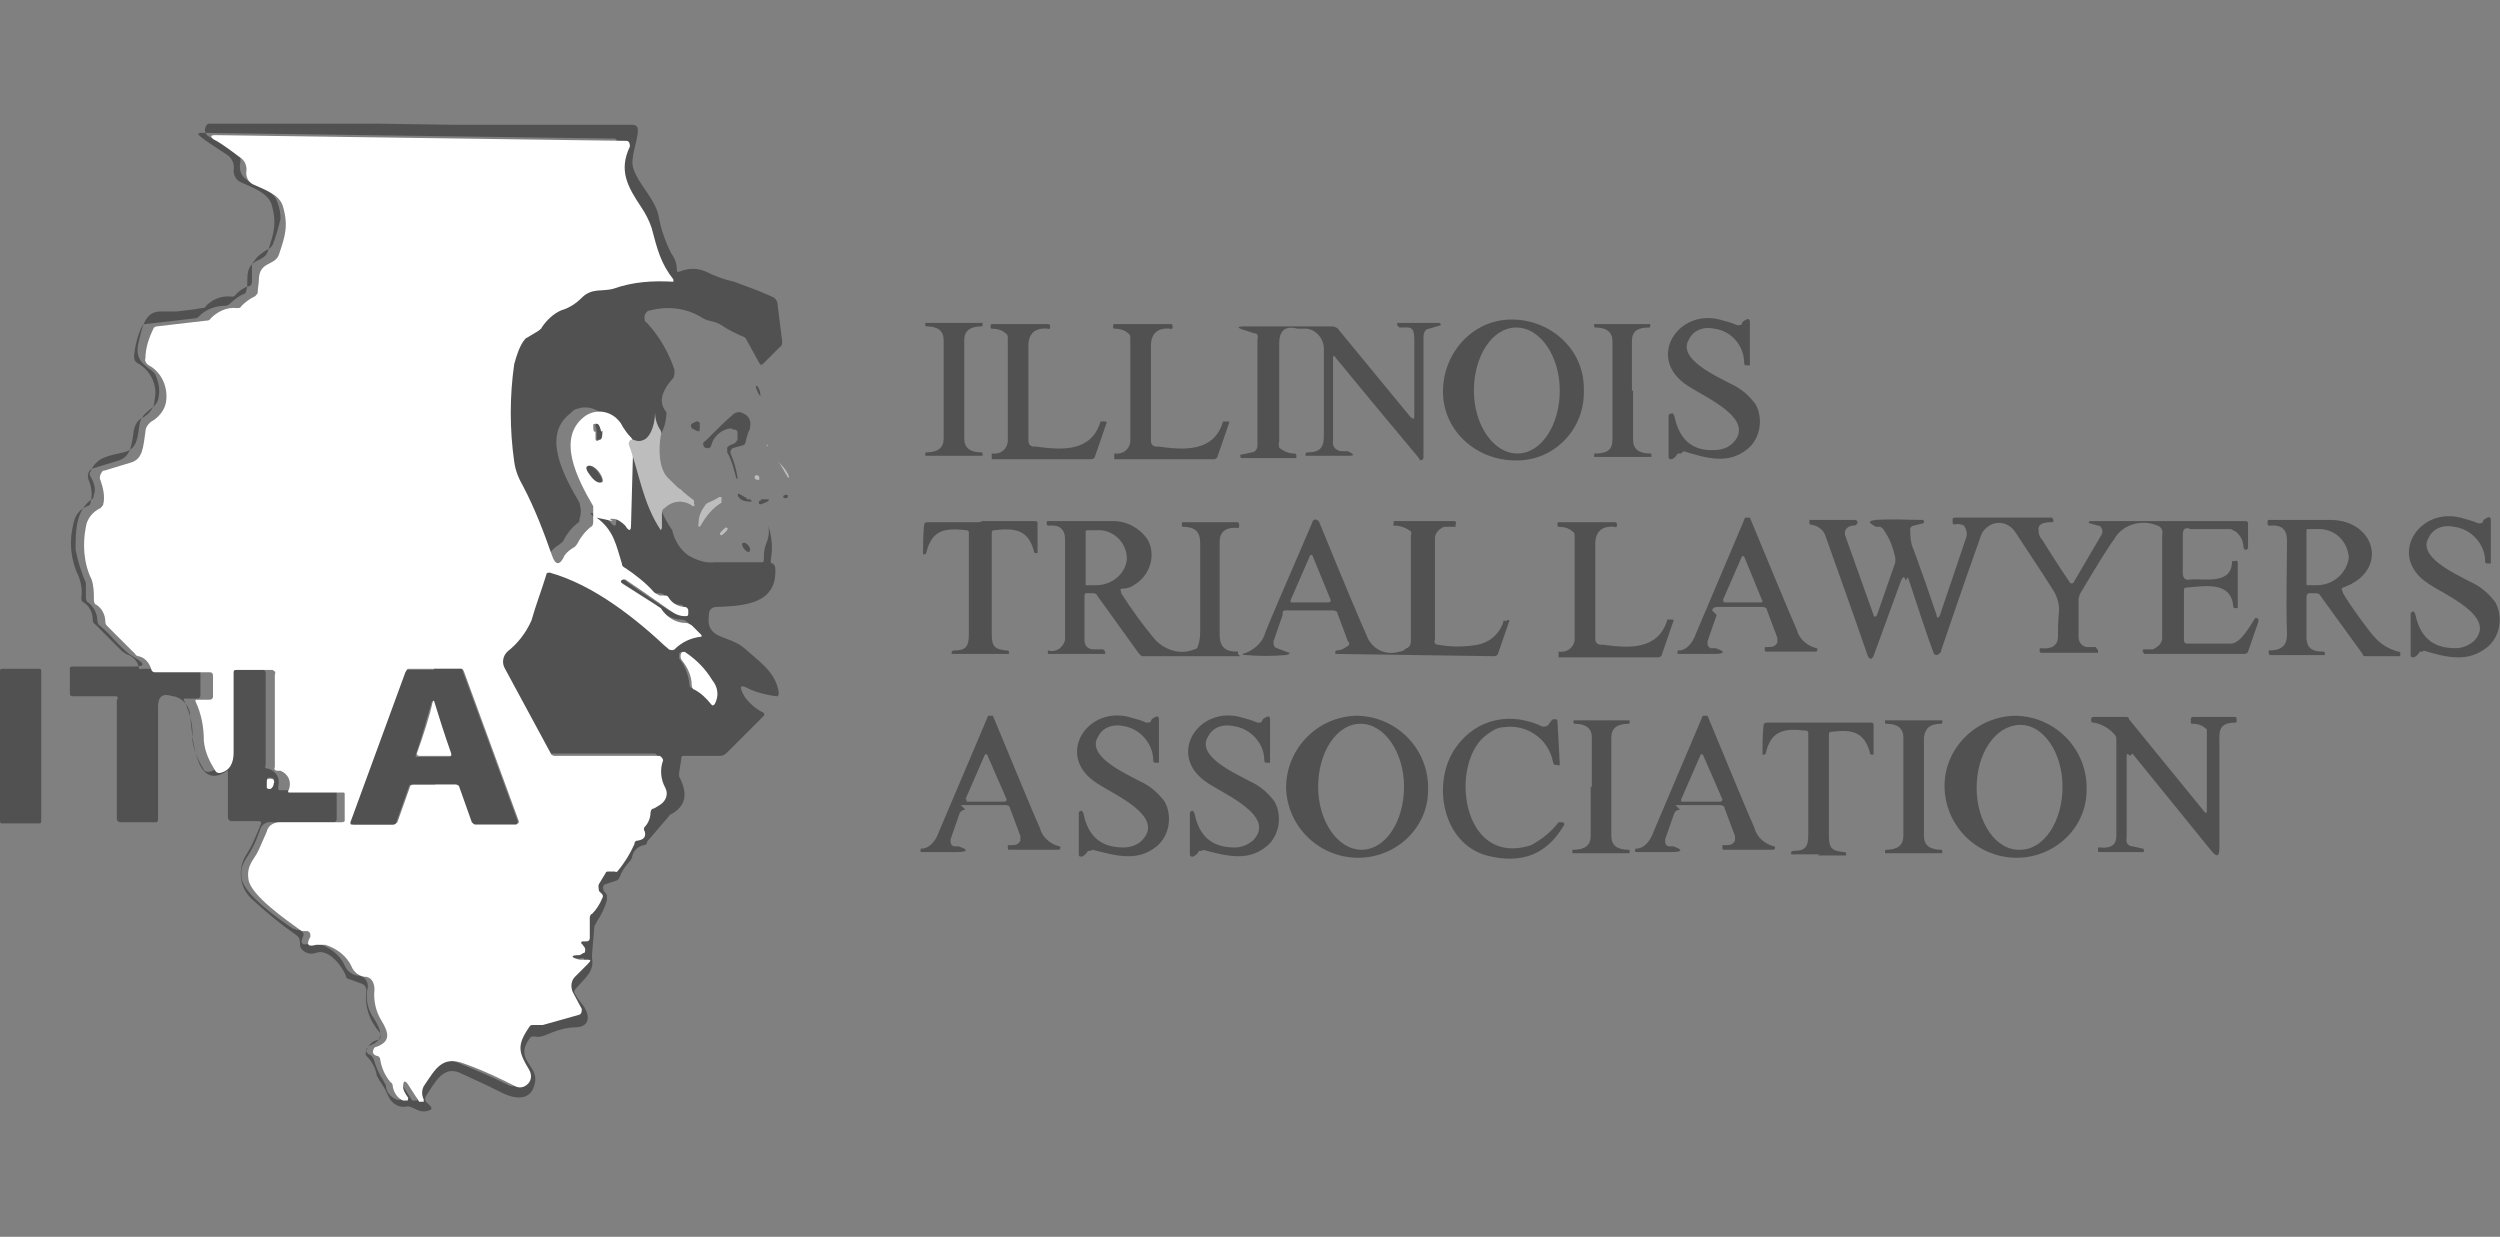 <?xml version="1.0" encoding="UTF-8"?>
<svg id="Group_599" xmlns="http://www.w3.org/2000/svg" width="218.3" height="108" xmlns:xlink="http://www.w3.org/1999/xlink" version="1.1" viewBox="0 0 218.3 108">
  <rect x="0" y="0" width="218.3" height="108" fill="#808080" stroke="none"/>
  <!-- Generator: Adobe Illustrator 29.0.1, SVG Export Plug-In . SVG Version: 2.1.0 Build 192)  -->
  <defs>
    <style>
      .st0 {
        fill: none;
      }

      .st1 {
        fill: #bebdbe;
      }

      .st2 {
        fill: #fff;
      }

      .st3 {
        fill: #515151;
      }

      .st4 {
        clip-path: url(#clippath);
      }
    </style>
    <clipPath id="clippath">
      <rect class="st0" y="10.8" width="218.3" height="86.4"/>
    </clipPath>
  </defs>
  <g class="st4">
    <g id="Group_598">
      <path id="Path_1962" class="st3" d="M56.5,73.5c0,.2-.1.3-.3.3-.5.1-.9.5-1,1,0,.1-.1.3-.2.4-.4.4-.7.9-.9,1.4,0,.1-.2.3-.3.3l-.9.3c-.2,0-.3.3-.2.5,0,0,0,0,0,0,0,0,0,.1.1.2,0,0,.2.2.2.3,0,.1,0,.3,0,.4-.2.7-.5,1.3-.9,1.9,0,.1-.2.3-.2.4l-.2,2.4c0,.1,0,.3,0,.4.2,1.1-.6,1.7-1.4,2.6-.2.2-.2.4,0,.6,0,.1.3.5.7,1,.5.8.5,1.7-.6,1.8-1,0-1.9.3-2.8.7-.3.1-.6.2-.9.1-.1,0-.3,0-.4.1-1.5,2,.8,2.4.4,4-.3,1.5-1.6,1.4-2.7.9-1.4-.7-2.7-1.3-3.8-1.8-1.5-.7-2.2.8-3,2-.1.2-.1.4,0,.5l.4.4c.1.1.1.3,0,.3-.4.2-.8.2-1.2,0-.4-.2-.7-.3-.8-.3-.7.2-1.4-.2-1.7-.9,0,0,0,0,0,0,0,0,0,0,0,0-.2-.5-.5-1-.8-1.4,0-.1-.2-.3-.2-.4-.1-.6-.4-1.2-.9-1.7-.1-.1-.1-.3,0-.4.1-.5.5-.9,1-1,.2,0,.3-.3.2-.5,0,0,0,0,0-.1-.9-1-1.4-2.3-1.2-3.7,0-.2-.1-.5-.4-.6l-1.1-.4c-.2,0-.3-.2-.3-.3-.3-.8-1.5-2.4-2.6-2-.5.2-1.2,0-1.4-.6,0,0,0,0,0,0,0,0,0-.1,0-.2,0-.4-.1-.6-.4-.8-1.3-.9-2.5-1.9-3.7-3-1.1-.9-1.4-2.5-.7-3.8.6-.9,1-1.9,1.4-2.9,0-.1,0-.2-.2-.2h-2.4c-.2,0-.3-.2-.3-.3v-3.9c0-.2,0-.3-.2-.1-2.7,1.7-2.9-3.3-3.1-4.9,0-.8-.6-1.5-1.4-1.7h-.1c-.9-.3-1.3,0-1.3.9v9.8c0,.1,0,.2-.1.3,0,0,0,0,0,0h-3.2c-.1,0-.3-.1-.3-.3,0,0,0,0,0,0v-10.4c.2-.1,0-.3,0-.3,0,0,0,0,0,0h-3.9c-.1,0-.2-.1-.2-.2,0,0,0,0,0,0v-2.2c0-.1,0-.2.2-.2,0,0,0,0,0,0h5.4c.9,0,1-.2.2-.7-1.3-.7-2.1-2-3.2-2.9-.1,0-.2-.3-.2-.4,0-.6-.3-1.2-.8-1.6-.1,0-.2-.2-.2-.4,0-.3,0-.6,0-.9,0-.1,0-.3,0-.4-.4-.9-.7-1.9-.9-2.9,0-1.6,0-3.4,1.4-4.4.1,0,.2-.2.2-.4.2-.5,0-1.1-.3-1.6-.1-.1-.1-.3,0-.4.5-1.3,1.6-1.4,2.9-1.7,1.3-.3,1.2-1.5,1.4-2.5.2-1.1,1.4-1.3,1.6-2.1.2-.7.1-1.4-.2-2.1,0-.1-.2-.3-.3-.4-1-.7-1.5-1.2-1.2-2.5.3-1.2.5-2.7,1.9-2.7.9,0,1.3,0,1.4,0,1-.1,1.7-.2,2.2-.3.2,0,.3,0,.4-.2.6-.6,1.4-.9,2.2-.8.2,0,.3,0,.4-.2.3-.3.7-.6,1.1-.7.2,0,.3-.2.3-.4v-1.3c0-.2,0-.3.2-.5.3-.5.8-.8,1.3-1.1.1,0,.2-.2.3-.3.3-.7.5-1.5.7-2.3,0-.5-.1-1-.3-1.5-.5-1.6-3.7-1.2-3.2-3.5,0-.3,0-.6-.3-.7l-2.5-1.5c-.3-.2-.4-.6-.2-.9,0-.1.2-.2.3-.3.4-.1.7-.2,1.1-.1.1,0,7,.1,20.5.3,5.2,0,10.3,0,15.3,0,.4,0,.5.2.5.5,0,.9-.7,2.4-.4,3.3.5,1.5,1.8,2.5,2.2,4.1.2,1.2.6,2.3,1.1,3.3.3.4.5.9.5,1.4,0,.2,0,.3.3.2.7-.3,1.5-.3,2.2,0,.8.4,1.6.7,2.5.9,1.1.4,2.2.8,3.3,1.3.3.1.5.4.5.7l.4,3.2c0,.2,0,.4-.2.5l-1.4,1.4c-.2.2-.3.2-.4,0l-1.1-2c0-.1-.2-.3-.3-.3-.7-.3-1.3-.6-1.9-1-.6-.4-1.1-.3-1.6-.6-1.4-.9-3-1.1-4.6-.7-.4,0-.6.5-.5.8,0,.1,0,.2.2.3,1.1,1.2,1.9,2.6,2.4,4.1,0,.2,0,.5-.1.7-1.1,1.2-1.3,2.2-.6,3,0,1-.5,2.9-1.9,2.4-.1,0-.3,0-.4.2,0,0,0,.1,0,.2.9,2.5,1.2,5.2,2.8,7.5.2.9.7,1.7,1.4,2.2.7.4,1.5.7,2.3.6,2.1,0,3.5,0,4.1,0,.1,0,.2,0,.2-.2,0,0,0,0,0,0,0-.5,0-.9.2-1.4.2-.5.3-1,.2-1.6,0,0,0,0,0,0,.1,0,.1,0,0,0,0,0,0,0,0,0,.3,1,.4,2,.2,3,0,.1,0,.3.1.3h.1c.1.1.2.3.2.4.2,3.2-2.8,3.3-5.1,3.4-.4,0-.7.2-.7.7-.3,2.2,1.7,1.7,3.1,2.9,1.2,1.1,2.8,2.1,3,3.9,0,.1,0,.3-.2.3,0,0,0,0,0,0-.8-.1-1.6-.3-2.3-.6-.9-.5-1-.3-.5.6.4.6,1,1.1,1.6,1.4.1,0,.2.2.1.3,0,0,0,0,0,0,0,0,0,0,0,0l-3.2,3.2c-.2.2-.4.3-.6.3h-3.1c-.2,0-.3,0-.3.2,0,0,0,0,0,0l-.2,1.3c0,.1,0,.2,0,.3.8,1.5.6,2.6-.7,3.3-.1,0-.2.2-.3.3M52.2,45c.4,0,.8.3,1.1.6.3.4.5.4.5,0l.2-7.3c0-.2,0-.3-.2-.4-.3-.3-.5-.6-.7-.9-.4-1.1-1.6-1.7-2.7-1.3-.2,0-.4.2-.6.4-2.5,1.9-.6,5.4.8,7.8.1.4.2.9,0,1.4,0,.2,0,.3-.2.4-.5.4-.9.9-1.2,1.5,0,.1-.2.2-.3.3-.3.2-.6.4-.8.7-.4.8-.7.8-1.1,0-.7-2.1-1.5-4.1-2.5-6-.4-.7-.6-1.4-.8-2.2-.4-2.8-.4-5.7,0-8.5.2-.7.5-1.4.8-2,0-.1.2-.2.3-.3l1-.6c.1,0,.2-.2.3-.3.4-.6,1-1.2,1.7-1.5.7-.2,1.3-.6,1.8-1.1.8-1,1.8-.5,2.8-.8,1.7-.5,3.5-.7,5.2-.6,0,0,.1,0,.1-.1,0,0,0,0,0,0-1.1-1.3-1.4-2.6-1.9-4.5-.2-.6-.5-1.3-.9-1.8-1.2-1.8-2-3.2-1-5.3,0-.2,0-.4-.2-.5,0,0,0,0-.1,0l-35.9-.5c-.5,0-.5.1-.1.4.2.2,1,.7,2.2,1.5.5.3.7.9.6,1.4,0,.4.2.8.6,1,1.1.5,2.3.9,2.7,1.9.5,1.7.2,2.6-.3,4.1-.3,1.1-1.8.5-1.8,2.4,0,.4,0,.8-.1,1.1,0,.1-.1.3-.3.3-.4.2-.8.5-1.1.8-.1.1-.3.2-.4.2-.9,0-1.7.3-2.3.9-.1.1-.2.2-.4.2l-4.3.5c-.1,0-.2,0-.3.2-.4.8-.6,1.7-.7,2.6,0,.3.1.5.3.6,1.1.6,1.8,1.9,1.5,3.2,0,.7-.5,1.3-1.1,1.6-.4.2-.6.6-.7,1-.2,1.2-.2,2.3-1.3,2.7l-2.3.7c-.3.1-.5.5-.4.8,0,0,0,0,0,0,0,0,0,0,0,.1.3.7.4,1.4.2,2.1,0,.1-.1.3-.3.3-.7.3-1.1.9-1.2,1.6-.4,1.6-.2,3.2.5,4.6.2.6.3,1.2.2,1.8,0,.2,0,.3.2.4.5.3.8.9.8,1.5,0,.1,0,.3.2.4l2.4,2.4c0,0,.2.1.3.2.6.2,1,.6,1.1,1.1,0,.2.2.3.3.2h4.7c.2,0,.4.2.4.4,0,0,0,0,0,.1v1.8c0,.2-.1.3-.3.3,0,0,0,0,0,0h-1c-.2,0-.2,0-.1.2.5,1.1.8,2.2.7,3.4.1.9.5,1.8,1,2.6,0,.1.2.2.4.2.9-.1,1.2-.9,1.2-1.8,0-2.3,0-4.5,0-6.9,0-.2,0-.3.2-.3,0,0,0,0,.1,0h3.1c.2,0,.3.1.4.3,0,0,0,0,0,0v8.1c-.1.2,0,.3.1.3.7.1,1.2.8,1,1.5,0,0,0,.2,0,.3,0,0,0,.1.1.1h4.8c.1,0,.2.1.2.2,0,0,0,0,0,0v2.3c0,.1,0,.2-.2.3,0,0,0,0,0,0h-5.4c-.5-.1-1,.2-1.1.7-.2.5-.4,1.1-.7,1.6-.4.9-1.1,1.3-.9,2.6.2,1.4,3.3,3.6,4.5,4.4,0,0,.2,0,.3.1.1,0,.2,0,.3,0,.1,0,.2.2.3.3,0,0,0,.2,0,.2-.3.6-.2.9.5.7.3-.1.5-.1.8,0,1,.3,1.9,1,2.3,1.9.2.5.7.9,1.3.9.5.1.8.6.7,1.1-.2.9,0,1.9.6,2.7.6,1,.9,1.8-.4,2.3-.1,0-.2.2-.3.3,0,.2,0,.4.3.5.1,0,.2.2.3.3.2.7.5,1.4.9,2,0,.1.2.3.2.4,0,.5.4,1,.9,1.2.1,0,.3.1.4,0,.2,0,.2-.1,0-.3-.2-.2-.4-.5-.4-.9,0-.6.2-.6.5-.1l.9,1.4c0,0,0,0,.2,0,0,0,.1,0,.2,0,0,0,.1-.1,0-.2,0,0,0,0,0,0-.2-.4-.2-.9.1-1.3.9-1.3,1.5-2.6,3.5-1.8,1.7.7,3.1,1.3,4.3,1.9.3.2.7.2,1,0,.4-.3.6-.9.3-1.4-.9-1.6-1.2-2.2,0-3.7,0-.1.2-.2.4-.2h.5c.1,0,.2,0,.3,0l3.2-.9c.2,0,.3-.3.3-.5,0,0,0,0,0,0l-.8-1.5c-.2-.4-.2-.9.2-1.3l1.1-1.1c.3-.4.3-.5-.2-.4-.2,0-.4,0-.5,0-.8-.2-.8-.3,0-.4.2,0,.3-.1.4-.2.1,0,.2-.2.1-.3,0-.1-.1-.3-.2-.4-.1-.2-.1-.2,0-.3h.3c.2,0,.3-.2.3-.4,0,0,0,0,0,0v-1.8c0-.1,0-.2.2-.3.4-.4.7-.9.9-1.4,0-.1,0-.2,0-.3l-.3-.3c-.2-.1-.2-.4,0-.6l.6-1c0,0,.1-.1.2-.1h.6c0,0,.2,0,.2,0,.6-.7,1.2-1.5,1.5-2.4,0-.2.2-.3.3-.3.5,0,.7-.3.6-.8,0-.2,0-.3,0-.4.3-.3.5-.7.5-1.2,0-.2.1-.3.3-.4l.5-.3c.6-.3.8-1,.5-1.5-.4-.7-.5-1.6-.2-2.4,0-.2,0-.3-.2-.4,0,0,0,0,0,0,0,0,0,0,0,0h-9.2c-.1-.1-.3-.2-.3-.3l-4-7.4c-.3-.5-.2-1.1.2-1.5.9-.7,1.6-1.6,2.1-2.7.5-1.4.9-2.7,1.3-4,0-.1.2-.2.3-.2,3.9,1.1,7.6,3.9,10.4,6.7.1.1.3.1.5,0,.6-.6,1.4-1,2.3-1.1.2,0,.2-.1,0-.2l-.8-.8c-.1-.1-.3-.2-.5-.2-.9,0-1.7-.5-2.2-1.3,0,0,0,0,0,0l-3.3-2.1c-.2-.1-.2-.2,0-.3h.2c0,0,0,0,0,0,.9.7,2.2,1.6,3.9,2.7.4.3.8.4,1.3.5.1,0,.3,0,.3-.2,0,0,0,0,0-.1v-.2c0-.2-.1-.3-.3-.3-.6,0-1.1-.3-1.4-.8,0-.1-.2-.2-.4-.2-.1,0-.3,0-.4,0-.2,0-.4-.1-.5-.3-.8-.8-1.6-1.5-2.5-2.1-.1,0-.2-.2-.3-.4-.6-1.7-.7-2.9-2.2-4-.2-.2-.2-.2,0-.2M60.6,60.1c.6.3,1.1.8,1.5,1.3,0,0,.2.1.2,0,0,0,0,0,0,0,0,0,0,0,0,0,.4-.7.3-1.5-.2-2.1-.6-.9-1.4-1.7-2.3-2.4-.2,0-.4,0-.5.2,0,.1,0,.3,0,.4.5.6.8,1.4.9,2.2,0,.1,0,.3.2.4M23.3,68.2v.5c0,.2.2.2.3.1.2-.1.3-.3.3-.5,0-.1,0-.2,0-.3,0,0-.2-.1-.3-.1-.2,0-.3,0-.3.3"/>
      <path id="Path_1963" class="st2" d="M52.1,45.2c1.5,1.1,1.7,2.4,2.2,4,0,.2.1.3.3.4.9.6,1.8,1.3,2.5,2.1.1.1.3.2.5.3.1,0,.3,0,.4,0,.2,0,.3,0,.4.2.3.5.9.8,1.4.8.2,0,.3.2.3.3v.2c0,.2,0,.3-.2.3,0,0,0,0-.1,0-.5,0-.9-.2-1.3-.5-1.7-1.2-3-2.1-3.9-2.7,0,0,0,0,0,0h-.2c-.2.1-.3.2,0,.4l3.3,2.1s0,0,0,0c.5.8,1.3,1.3,2.2,1.3.2,0,.3.1.5.2l.8.8c.1.1.1.2,0,.2-.9.1-1.7.5-2.3,1.1-.1.1-.3.1-.5,0-2.9-2.7-6.5-5.6-10.4-6.7-.1,0-.3,0-.3.2-.4,1.3-.9,2.6-1.3,4-.5,1.1-1.2,2-2.1,2.7-.4.4-.5,1-.2,1.5l4,7.4c0,.1.2.2.3.2h9.2c.2.1.3.3.3.4,0,0,0,0,0,0,0,0,0,0,0,0-.3.8-.2,1.7.2,2.4.3.6,0,1.2-.5,1.5l-.5.3c-.2,0-.3.2-.3.4,0,.4-.2.9-.5,1.2-.1.1-.1.3,0,.4.1.4,0,.7-.6.8-.2,0-.3.1-.3.3-.4.9-.9,1.7-1.5,2.4,0,0-.1.1-.2,0h-.6c0,0-.2,0-.2.1l-.6,1c-.1.2,0,.4,0,.6l.3.3c0,0,.1.2,0,.3-.2.5-.5,1-.9,1.4-.1,0-.2.2-.2.3v1.8c0,.2-.1.3-.3.3,0,0,0,0,0,0h-.3c-.2,0-.2.2,0,.3,0,.1.2.2.2.4,0,.1,0,.3-.1.3-.1,0-.3.2-.4.2-.8,0-.8.2,0,.4.2,0,.4,0,.5,0,.5,0,.6,0,.2.4l-1.1,1.1c-.3.3-.4.8-.2,1.3l.8,1.5c0,.2,0,.4-.2.5,0,0,0,0,0,0,0,0,0,0,0,0l-3.2.9c0,0-.2,0-.3,0h-.5c-.2,0-.3,0-.4.2-1.1,1.6-.9,2.2,0,3.7.3.5.2,1.1-.3,1.4-.3.2-.7.2-1,0-1.2-.6-2.6-1.3-4.3-1.9-2-.8-2.6.5-3.5,1.8-.3.4-.3.9-.1,1.3,0,0,0,.2,0,.2,0,0,0,0,0,0,0,0-.1,0-.2,0,0,0-.1,0-.2,0l-.9-1.4c-.3-.5-.5-.5-.5.1,0,.3.2.6.4.9.1.1,0,.2,0,.3-.1,0-.3,0-.4,0-.5-.2-.8-.7-.9-1.2,0-.1,0-.3-.2-.4-.5-.6-.8-1.3-.9-2,0-.1-.1-.3-.3-.3-.3-.1-.4-.3-.3-.5,0-.1.1-.3.3-.3,1.3-.5,1-1.3.4-2.3-.5-.8-.7-1.8-.6-2.7,0-.5-.2-1-.7-1.1-.6,0-1.1-.4-1.3-.9-.4-.9-1.3-1.6-2.3-1.9-.3,0-.6,0-.8,0-.7.2-.9,0-.5-.7,0,0,0-.2,0-.2,0-.1-.1-.3-.3-.3,0,0-.2,0-.3,0-.1,0-.2,0-.3-.1-1.1-.8-4.3-3-4.5-4.4-.2-1.3.5-1.7.9-2.6.2-.5.5-1.1.7-1.6.1-.5.6-.8,1.1-.8h5.4c.1,0,.2,0,.3-.1,0,0,0,0,0,0v-2.3c0-.1,0-.2-.1-.2,0,0,0,0,0,0h-4.8c0,0-.1-.1,0-.2.3-.7,0-1.4-.7-1.7,0,0-.2,0-.3,0-.2,0-.3-.2-.2-.3v-8.1c.1-.2,0-.3-.2-.4,0,0,0,0,0,0h-3.1c-.2,0-.3,0-.3.2,0,0,0,0,0,.1,0,2.3,0,4.6,0,6.9,0,.9-.3,1.6-1.2,1.8-.1,0-.3,0-.4-.2-.5-.8-.9-1.6-1-2.6,0-1.2-.2-2.3-.7-3.4-.1-.2,0-.2.1-.2h1c.2,0,.3,0,.4-.2,0,0,0,0,0,0v-1.8c0-.2,0-.4-.3-.4,0,0,0,0-.1,0h-4.7c-.2,0-.3-.2-.3-.3-.2-.6-.6-1-1.1-1.1,0,0-.2,0-.3-.2l-2.4-2.4c-.1-.1-.2-.2-.2-.4,0-.6-.3-1.2-.8-1.5-.1,0-.2-.2-.2-.4,0-.6,0-1.2-.2-1.8-.7-1.4-.8-3.1-.5-4.6.1-.7.6-1.3,1.2-1.6.1,0,.2-.2.3-.3.2-.7,0-1.5-.2-2.1-.2-.3,0-.7.2-.9,0,0,0,0,0,0,0,0,0,0,.1,0l2.3-.7c1.1-.3,1.1-1.4,1.3-2.7,0-.4.3-.8.7-1,.6-.4,1-1,1.1-1.6.2-1.3-.4-2.6-1.5-3.2-.2-.1-.4-.4-.3-.6,0-.9.3-1.8.7-2.6,0-.1.2-.2.3-.2l4.3-.5c.1,0,.3,0,.4-.2.6-.6,1.4-1,2.3-.9.2,0,.3,0,.4-.2.3-.3.7-.6,1.1-.8.1,0,.2-.2.3-.3,0-.4.1-.8.1-1.1,0-1.8,1.5-1.2,1.8-2.4.5-1.5.8-2.4.3-4.1-.3-1-1.5-1.4-2.6-1.9-.4-.2-.6-.6-.6-1,.1-.6-.1-1.1-.6-1.4-1.2-.9-1.9-1.4-2.2-1.5-.4-.3-.3-.4.1-.4l35.9.5c.2,0,.3.2.3.4,0,0,0,.1,0,.1-1,2.1-.2,3.5,1,5.3.4.6.7,1.2.9,1.8.5,1.9.8,3.1,1.9,4.5,0,0,0,.1,0,.2,0,0,0,0,0,0,0,0,0,0,0,0-1.8-.1-3.5,0-5.2.6-1,.3-1.9-.1-2.8.8-.5.5-1.1.9-1.8,1.1-.7.3-1.3.9-1.7,1.5,0,.1-.2.2-.3.3l-1,.6c-.1,0-.2.2-.3.3-.4.6-.6,1.3-.8,2-.4,2.8-.4,5.7,0,8.5.1.8.4,1.5.8,2.2,1,1.9,1.8,4,2.5,6,.3.9.7.9,1.1,0,.2-.3.5-.5.8-.7.1,0,.2-.2.3-.3.3-.6.7-1.1,1.2-1.5.1,0,.2-.2.2-.4,0-.5,0-.9,0-1.4-1.4-2.4-3.2-5.9-.8-7.8.9-.7,2.2-.6,3,.3.2.2.3.4.4.6.2.3.4.6.7.9.1.1.2.3.2.4l-.2,7.3c0,.5-.2.5-.5,0-.3-.3-.7-.6-1.1-.6-.3,0-.3,0,0,.2M52,37.7c0,.1,0,.3,0,.6,0,.1,0,.2.2.2,0,0,0,0,0,0,0,0,0,0,0,0,.2-.1.2-.4.2-.8,0-.4-.2-.7-.4-.7,0,0-.2,0-.2.1,0,0,0,0,0,0,0,.3,0,.5.1.6M52.6,42.1c.1-.1,0-.5-.3-.9s-.7-.6-.9-.5,0,.5.3.9.7.6.9.5M38,68.4c.4,0,1,0,1.9,0,.1,0,.3,0,.3.2l1.1,3.1c0,.1.2.2.3.2h3.5c.2,0,.2,0,.2-.2l-4.8-13.1c0,0-.1-.2-.2-.2-.6,0-1.3,0-2.3,0s-1.7,0-2.3,0c-.1,0-.2,0-.2.2l-4.8,13.1c0,.2,0,.3.2.3h3.5c.1,0,.2-.1.3-.2l1.1-3.1c0-.1.2-.2.3-.2h1.9"/>
      <path id="Path_1964" class="st3" d="M132.3,40.2c-3.4,0-6.3-2.6-6.3-6s2.6-6.3,6-6.3c3.4,0,6.3,2.6,6.3,6,0,.1,0,.3,0,.4,0,3.3-2.7,6-6,5.9ZM132.5,39.6c2.1,0,3.7-2.5,3.7-5.5s-1.7-5.5-3.8-5.5-3.7,2.5-3.7,5.5,1.7,5.5,3.8,5.5h0Z"/>
      <path id="Path_1965" class="st3" d="M146.8,39.6c0,0-.2,0-.3,0-.1.2-.3.4-.5.5-.2,0-.3,0-.3-.2v-3.6c0-.1.1-.2.3-.2,0,0,0,0,0,0,0,0,0,0,.1,0,0,0,0,.1.1.2.4,2,1.5,3.1,3.5,3,.6,0,1.2-.2,1.6-.6,2.1-2.1-2.4-4-3.9-5-3.8-2.4-.8-7,3.1-5.7.8.2,1.2.4,1.2.4.2,0,.3,0,.4-.1,0-.2.2-.3.4-.4.2-.1.3,0,.3.2v3.8s0,0-.1,0h-.2c-.1,0-.2,0-.2-.2,0,0,0,0,0,0,0-1.5-1.1-2.8-2.6-3-.9-.2-1.8.1-2.2.9-1.1,1.7,2.3,3.2,3.6,3.9.9.4,1.6,1,2.2,1.8.7,1.3.4,3-.7,3.9-1.7,1.4-3.6.8-5.6.2"/>
      <path id="Path_1966" class="st3" d="M123.2,36.4c.2.2.3.2.3,0,0-3.2,0-5.4,0-6.7s-.4-1.1-1.2-1.1c0,0,0,0-.1,0l-.2-.2c0,0,0-.1,0-.2,0,0,0,0,0,0h3.7s0,0,.1.1c0,0,0,0,0,.1,0,0,0,0,0,0l-1,.3c-.3,0-.5.3-.5.7v10.5s0,0,0,.1c-.1.2-.3.3-.4,0-3.1-3.7-5.5-6.6-7.3-8.8-.1-.2-.2-.1-.2,0v7.3c-.1.5.3.9.8.9,0,0,0,0,0,0h0c.2,0,.3,0,.5,0,.6.3.6.4,0,.4h-3.7s0,0,0,0c0,0,0,0,0,0h0c0-.2,0-.3.2-.3,0,0,0,0,0,0,1.5,0,1.4-.9,1.4-2,0-3.7,0-6,0-6.8.1-1-.6-1.9-1.5-2,0,0,0,0-.1,0h-.7c-1.1-.3-1.6.2-1.6,1.3v8.6c-.1.2,0,.3,0,.5.4.3.8.5,1.3.5.1,0,.2,0,.2.2v.2c0,0,0,0,0,0h-4.8c0,0-.1,0-.1-.2,0,0,0,0,0,0,0,0,0,0,0-.1,0,0,0,0,.1,0l.9-.2c.3,0,.5-.3.5-.6v-9.3c.1-.3,0-.5-.3-.5l-.6-.2c-1-.3-1-.4,0-.4h7.4c.2,0,.5.1.6.3l6.5,7.9Z"/>
      <path id="Path_1967" class="st3" d="M83.3,28.2c.8,0,1.6,0,2.5,0,0,0,0,0,0,0,0,0,0,0,0,0v.2c0,0,0,.1-.1.1h0c-1,0-1.5.4-1.5,1.2,0,.4,0,1.8,0,4.3s0,3.9,0,4.3c0,.8.5,1.2,1.5,1.2,0,0,.1,0,.1.1,0,0,0,0,0,0v.2s0,0,0,0c0,0,0,0,0,0-.8,0-1.6,0-2.5,0-.8,0-1.6,0-2.5,0,0,0,0,0,0,0,0,0,0,0,0,0v-.2c0,0,0-.1.1-.1h0c1,0,1.5-.4,1.5-1.2,0-.4,0-1.8,0-4.3s0-3.9,0-4.3c0-.8-.5-1.2-1.5-1.2,0,0-.1,0-.1-.1,0,0,0,0,0,0v-.2s0,0,0,0c0,0,0,0,0,0,.8,0,1.7,0,2.5,0"/>
      <path id="Path_1968" class="st3" d="M90.5,39c2.2.3,4.8.5,5.6-2.2,0,0,0,0,.1,0h.2c.2,0,.3,0,.2.2l-1,2.9c0,.1-.2.2-.3.2h-8.7c0,0,0-.1,0-.2v-.2c0,0,0-.1,0-.1,0,0,0,0,0,0,.7.1,1.3-.3,1.4-1,0-.1,0-.3,0-.4,0-.4,0-3.3,0-8.7,0-.1,0-.3-.2-.4-.3-.3-.8-.4-1.2-.4,0,0-.1,0-.1-.1,0,0,0,0,0,0v-.2c0,0,0-.1.1-.1h5c0,0,.1.1.1.2,0,0,0,0,0,0,0,0,0,0,0,0h0c0,.2-.1.3-.2.2-1.1-.1-1.7.4-1.7,1.5,0,2.6,0,5.4,0,8.3,0,.3.2.5.5.5"/>
      <path id="Path_1969" class="st3" d="M101.2,39c2.2.3,4.8.5,5.6-2.2,0,0,0,0,.1,0h.2c.2,0,.3,0,.2.2l-1,2.9c0,.1-.2.2-.3.2h-8.7c0,0,0-.1,0-.2v-.2c0,0,0-.1,0-.1,0,0,0,0,0,0,.7.1,1.3-.3,1.4-1,0-.1,0-.3,0-.4,0-.4,0-3.3,0-8.7,0-.1,0-.3-.2-.4-.3-.3-.8-.4-1.2-.4,0,0-.1,0-.1-.1,0,0,0,0,0,0v-.2c0,0,0-.1.1-.1h5c0,0,.1.1.1.2,0,0,0,0,0,0,0,0,0,0,0,0h0c0,.2-.1.3-.2.2-1.1-.1-1.7.4-1.7,1.5,0,2.6,0,5.4,0,8.3,0,.3.2.5.5.5"/>
      <path id="Path_1970" class="st3" d="M142.6,34.1c0,2.5,0,3.9,0,4.3,0,.8.5,1.2,1.5,1.2,0,0,.1,0,.1.1,0,0,0,0,0,0v.2s0,0,0,0c0,0,0,0,0,0-.8,0-1.7,0-2.5,0-.8,0-1.6,0-2.5,0,0,0,0,0,0,0,0,0,0,0,0,0v-.2c0,0,0-.1.1-.1h0c1,0,1.5-.3,1.5-1.2,0-.4,0-1.8,0-4.3s0-3.9,0-4.3c0-.8-.5-1.2-1.5-1.2,0,0-.1,0-.1-.1v-.2s0,0,0,0c0,0,0,0,0,0,1.6,0,3.3,0,4.9,0,0,0,0,0,0,0,0,0,0,0,0,0v.2c0,0,0,.1-.1.1h0c-1,0-1.5.3-1.5,1.2,0,.4,0,1.8,0,4.3"/>
      <path id="Path_1971" class="st3" d="M66.4,34.6c-.2-.2-.3-.5-.4-.8,0,0,0-.1,0-.1,0,0,0,0,.1,0,.2.2.3.5.3.9,0,0,0,0,0,0,0,0,0,0,0,0"/>
      <path id="Path_1972" class="st3" d="M63.8,37.4c-.8.1-1.5.7-1.7,1.5,0,.2-.3.3-.5.2,0,0,0,0,0,0h0c-.1,0-.2-.2-.2-.3,0-.1,0-.2.2-.3.9-.9,1.7-1.7,2.4-2.3.2-.2.6-.3.9-.1.5.2.7.7.6,1.1,0,0,0,.1,0,.2-.2.4-.3.8-.4,1.2,0,.2-.2.3-.3.3l-.7.2c-.2,0-.4.3-.3.5,0,0,0,0,0,0,.3.7.5,1.4.6,2.1,0,0,0,0,0,.1h0c0,0-.1,0-.1,0-.2-.8-.4-1.6-.8-2.3,0-.1,0-.2,0-.4,0-.1.2-.2.4-.3.2,0,.4-.2.5-.4,0-.2,0-.4,0-.6,0-.2-.1-.3-.4-.3"/>
      <path id="Path_1973" class="st1" d="M57.7,46.3c-1.6-2.4-1.9-5.1-2.8-7.5,0-.1,0-.3.2-.4,0,0,.1,0,.2,0,1.4.6,1.9-1.3,1.9-2.4,0,.6.2,1.2.5,1.6,0,.1.1.3,0,.4-.2,1.2-.2,3,.7,3.8.6.6.9.9,1,.9.4.4.8.7,1.2,1,0,0,0,0,0,0v.3c.1,0,0,.2,0,.2,0,0-.1,0-.1,0-.8-.6-1.8-.5-2.5.2-.1,0-.2.2-.2.4v1.3Z"/>
      <path id="Path_1974" class="st3" d="M60.4,37.3c-.1,0-.1-.2,0-.3,0,0,0,0,0,0l.4-.2c.1,0,.2,0,.3.1,0,.2,0,.4,0,.6,0,.2-.1.2-.3.1l-.4-.2Z"/>
      <path id="Path_1975" class="st3" d="M52.6,37.6c0,.4,0,.7-.2.8,0,0-.2,0-.3,0,0,0,0,0,0,0,0-.3,0-.5,0-.6,0-.1,0-.3-.1-.6,0,0,0-.2.1-.2,0,0,0,0,0,0,.2,0,.3.3.4.7"/>
      <path id="Path_1976" class="st1" d="M66.9,38.9c0-.1,0,0,.2.1,0,0,0,0,0,0,0,0,0,0,0,0,0,0-.1-.1-.1-.2"/>
      <path id="Path_1977" class="st1" d="M68,40.4s0,0,0,0c0,0,0,0-.1-.1h0c.4.3.8.8,1,1.3,0,0,0,0,0,.1,0,0,0,0-.1,0,0,0,0,0,0,0l-.7-1.2Z"/>
      <path id="Path_1978" class="st3" d="M52.2,41.2c.3.4.5.8.3.9s-.5,0-.9-.5-.5-.8-.3-.9.5,0,.9.5"/>
      <path id="Path_1979" class="st1" d="M65.9,41.7c0,0,0-.2.1-.2,0,0,0,0,0,0,0,0,0,0,0,0,.1,0,.3,0,.3.2,0,0,0,.1,0,.2,0,0,0,0,0,0-.2,0-.4,0-.4-.2"/>
      <path id="Path_1980" class="st3" d="M65.2,43.6h.3c.2.2.2.2,0,.2-.4,0-.8-.1-1-.4-.1-.1-.1-.2,0-.3.2.1.5.3.7.4,0,0,0,0,0,0"/>
      <path id="Path_1981" class="st3" d="M68.6,43.2c.1,0,.2,0,.2.1s0,.2-.2.2c0,0-.2,0-.2-.1,0,0,0,0,0-.1,0,0,0,0,.2-.1"/>
      <path id="Path_1982" class="st1" d="M61.8,43.9c.3-.1.7-.3,1-.5.1,0,.2,0,.2,0v.2c0,.1,0,.2,0,.3-.7.4-1.3,1.1-1.7,1.8-.2.4-.4.4-.3,0,0-.6.2-1.1.6-1.6,0-.1.2-.2.3-.2"/>
      <path id="Path_1983" class="st3" d="M66.4,43.6c.2,0,.4,0,.6,0,.2,0,.2.1,0,.2-.4.2-.7.3-.7.2-.1-.2,0-.3.2-.3"/>
      <path id="Path_1984" class="st3" d="M112,53.7l-.8,2.3c0,.3,0,.5.3.6l.8.3c.4.1.4.2,0,.3-1.2.1-2.4.1-3.5,0-.4,0-.4-.1,0-.2.8-.3,1.5-1,1.7-1.8.1-.3,1.5-3.6,4.1-9.6,0-.2.3-.3.4-.2,0,0,.1,0,.2.2,2.2,5.4,3.6,8.7,4.1,9.8.4,1.2,1.6,1.9,2.9,1.5.2,0,.4-.1.6-.3.2,0,.4-.3.4-.6v-9.3c.1-.1,0-.2,0-.3-.4-.3-.9-.5-1.4-.5-.1,0-.2,0-.1-.2v-.2c0,0,.1,0,.2,0h5.1c.1,0,.2.1.1.3h0c0,.1,0,.2,0,.2h-1c-.5.2-.8.6-.8,1v8.8c-.1.3,0,.5.3.5,1.1.2,2.3.2,3.4,0,1.1-.2,2-1,2.3-2.1,0,0,0,0,0,0h.3c0-.1.2-.1.2,0,0,0,0,0,0,0,0,0,0,0,0,0l-1,2.9c0,.1-.2.2-.3.2l-13.9-.2s0,0,0,0h0c0-.2,0-.3.1-.3.4,0,.7-.2,1-.4.1,0,.2-.3,0-.4l-.9-2.4c0-.2-.2-.3-.4-.3h-4c-.2,0-.4,0-.4.2M112.7,52.4c0,0,0,.2,0,.2,0,0,0,0,0,0h3.3c0,0,.2,0,.2-.2,0,0,0,0,0,0l-1.6-3.9c0,0-.1-.1-.2,0,0,0,0,0,0,0l-1.7,3.9Z"/>
      <path id="Path_1985" class="st3" d="M149.9,53.7l-.8,2.3c0,.3,0,.5.3.6,0,0,0,0,0,0,.1,0,.3,0,.4,0,.9.3.8.5-.1.5h-3c-.2,0-.3,0-.2-.2,0,0,0,0,0-.1,0,0,0,0,.1,0,.6,0,1.2-.6,1.5-1.5,1.4-3.3,2.8-6.6,4.2-9.9,0,0,0-.1.1-.2.1,0,.3,0,.4,0,0,0,0,0,0,0,0,0,0,0,0,0,2,4.8,3.3,8,4.1,9.8.2.8.9,1.4,1.7,1.6,0,0,.1,0,.1.1,0,0,0,.1-.1.2,0,0,0,0,0,0h-4.4c-.1,0-.1-.1-.1-.2v-.2c0,0,.1,0,.2,0,.4,0,.7,0,.9-.4,0-.1,0-.2,0-.4l-.9-2.4c0-.2-.2-.3-.4-.3h-3.9c-.2,0-.4,0-.5.3M150.5,52.4c0,0,0,.2,0,.2,0,0,0,0,0,0,0,0,0,0,0,0h3.3c0,0,.1,0,.1-.1h0s0,0,0,0l-1.6-3.9c0,0-.1-.1-.2,0,0,0,0,0,0,0l-1.7,3.9Z"/>
      <path id="Path_1986" class="st3" d="M211.6,56.9c0,0-.2,0-.3,0-.1.2-.3.4-.5.5-.2,0-.3,0-.3-.2v-3.6c0-.1.1-.2.2-.2,0,0,0,0,0,0,0,0,0,0,.1,0,0,0,0,.1.1.2.4,2,1.5,3,3.5,3,.6,0,1.1-.2,1.6-.6,2.1-2.1-2.4-4-3.9-5-3.8-2.4-.8-7,3.1-5.7.8.2,1.2.4,1.2.4.2,0,.3,0,.4-.1,0-.2.2-.3.4-.4.2-.1.3,0,.3.2v3.8s0,0-.1,0h-.2c-.1,0-.2,0-.2-.2,0,0,0,0,0,0,0-1.5-1.2-2.8-2.7-3-.9-.2-1.8.1-2.2.9-1.1,1.7,2.3,3.2,3.6,3.9.9.4,1.6,1,2.2,1.8.7,1.3.4,3-.7,3.9-1.7,1.4-3.6.9-5.6.3"/>
      <path id="Path_1987" class="st3" d="M85.8,45.5c2.9,0,4.4,0,4.5,0,.2,0,.3,0,.3.2,0,.8,0,1.7,0,2.6,0,0,0,0-.1,0,0,0-.2,0-.2-.1,0,0,0,0,0,0-.5-2-1.7-2.1-3.5-1.9,0,0-.2,0-.2.2,0,0,0,0,0,0,0,5.4,0,8.3,0,8.9,0,1.1.3,1.3,1.3,1.4,0,0,.2,0,.2.1,0,0,0,.1,0,.2,0,0,0,0-.1,0-.3,0-1.1,0-2.4,0s-2,0-2.4,0c0,0,0,0-.1,0,0,0,0,0,0-.2,0,0,.1-.1.2-.1,1,0,1.3-.3,1.3-1.4,0-.5,0-3.5,0-8.9,0,0,0-.2-.2-.2,0,0,0,0,0,0-1.8-.2-3-.1-3.5,1.9,0,0,0,.2-.2.2,0,0,0,0,0,0-.1,0-.1,0-.1,0,0-.9,0-1.8.1-2.6,0-.1.1-.2.3-.2.1,0,1.6,0,4.5,0"/>
      <path id="Path_1988" class="st3" d="M97.9,51.8c.9,1.4,1.9,2.8,3,4.1.9.9,2.2,1.3,3.4.8.1,0,.3-.1.3-.3.2-.5.2-1,.2-1.5,0-3.9,0-6.4,0-7.5,0-1-.5-1.4-1.5-1.4,0,0-.1,0-.1-.1v-.2c0,0,0-.1.1-.1h4.8c0,0,.1.1.1.2v.2c0,0,0,.1-.1.1h0c-1-.1-1.6.3-1.6,1.2,0,2,0,4.7,0,8.1,0,1.1.5,1.5,1.5,1.5,0,0,0,0,.1,0v.2c.2.2.2.2,0,.2h-8.3c-.2,0-.3-.2-.4-.3l-3.6-5c0-.1-.2-.2-.3-.2h-.6c-.1,0-.2,0-.2.2,0,0,0,0,0,0v3.9c0,.5.3.8.8.8h.7c.1,0,.2,0,.3.2,0,0,0,0,0,0,0,0,0,.1,0,.2,0,0,0,0-.1,0-.9,0-2.5,0-4.8,0,0,0-.1,0-.1,0,0,0,0,0,0,0v-.2c0,0,0-.1,0-.1,0,0,0,0,0,0,.7.2,1.3-.2,1.5-.9,0-.2,0-.3,0-.5,0-2.2,0-5,0-8.3,0-.9-.5-1.3-1.4-1.2,0,0-.2,0-.2-.1h0c0-.3,0-.3.1-.3,2.2,0,4.1,0,5.7,0,1.2,0,2.3.6,3,1.6.8,1.4.2,3.2-1.2,4-.3.2-.6.3-1,.3-.2,0-.2.1-.1.3M94.8,46.4v4.6c0,0,0,.1,0,.1h.9c1.4,0,2.6-1,2.7-2.3h0c0-1.5-1.3-2.6-2.6-2.5h-.9c0,0-.1,0-.1.1"/>
      <path id="Path_1989" class="st3" d="M140,56.3c2.2.3,4.8.5,5.6-2.2,0,0,0,0,.1,0h.2c.2,0,.3,0,.2.2l-1,2.9c0,.1-.2.2-.3.2h-8.7c0-.1,0-.1,0-.2v-.2c0,0,0-.1,0-.1,0,0,0,0,0,0,.7.1,1.3-.3,1.4-1,0-.1,0-.3,0-.4v-8.7c0-.1,0-.3-.2-.4-.3-.3-.8-.4-1.2-.4,0,0-.1,0-.1-.1,0,0,0,0,0,0v-.2c0,0,0-.1.1-.1h5c0,0,.1.1.1.2,0,0,0,0,0,0,0,0,0,0,0,0h0c0,.2-.1.3-.2.2-1.1-.1-1.7.4-1.7,1.5,0,2.6,0,5.4,0,8.3,0,.3.2.5.5.5"/>
      <path id="Path_1990" class="st3" d="M166.4,50.7c-.1-.4-.2-.4-.4,0l-2.3,6.3c-.2.7-.5.7-.7,0-.4-1.2-1.6-4.6-3.6-10.2-.2-.6-.7-.9-1.3-1,0,0-.1,0-.1-.1v-.2c0,0,0-.1,0-.1,0,0,0,0,0,0h4c.1,0,.2.1.2.2h0s0,0,0,0c0,.2-.2.3-.4.3-.3,0-.6.2-.7.5,0,.1,0,.2,0,.3l2.5,7c0,.2.2.2.3,0l1.6-4.6c0-.1,0-.3,0-.4-.2-.9-.5-1.7-1-2.4,0-.1-.2-.2-.3-.3h-.4c-.7-.4-.7-.5,0-.6,1.4-.1,2.8,0,4.1,0,0,0,.1,0,.1.2,0,0,0,.1-.1.1l-.8.2c-.1,0-.2.1-.3.2,0,.6,0,1.3.3,1.9.7,1.9,1.4,3.9,2,5.7,0,.3.2.3.3,0l2.3-6.8c.1-.3,0-.7-.2-1-.2-.1-.5-.2-.8-.1-.1,0-.2,0-.2-.2v-.2c0-.1,0-.2.2-.2,0,0,0,0,0,0h8.5c0,.1.1.1.1.2h0c0,.2,0,.2-.1.2-.7,0-1.1.1-1.2.5,0,.3,0,.7.3,1,.7,1.1,1.5,2.4,2.4,3.7.1.2.3.2.4,0l2.4-4.1c.2-.3,0-.7-.2-.8,0,0,0,0-.1,0l-.7-.2c-.1,0-.2-.1,0-.2,0,0,0,0,0,0,0,0,0,0,.1,0,2.4,0,6.9,0,13.4,0,.1,0,.3,0,.3.2,0,0,0,0,0,0v2.1c0,0,0,.2-.2.2,0,0,0,0,0,0,0,0,0,0-.1,0,0,0,0,0-.1-.2,0-.6-.3-1.1-.7-1.4-.1,0-.3-.2-.4-.2h-3.5c-.5-.2-.7,0-.7.5v3.3c0,.5.2.7.7.6,1.2-.1,3.6.5,3.6-1.6,0,0,0,0,0,0h.2c.2-.1.3,0,.3.1v4c0,0,0,0-.1,0,0,0,0,0,0,0h-.1c-.1,0-.2,0-.2-.2,0,0,0,0,0,0-.2-2.2-2.6-1.7-4-1.6-.1,0-.3,0-.3.2,0,0,0,0,0,0v4.3c0,.2,0,.4.3.4,1.3,0,2.6,0,3.8,0,.8,0,1.6-1.4,2.1-2.2,0,0,.1-.1.2,0,0,0,0,0,0,0,0,0,.1,0,.1.1,0,0,0,.1,0,.2l-.9,2.6c0,.1-.2.2-.3.2h-8.8c0-.1,0-.1-.1-.2,0,0,0,0,0-.1,0,0,0-.1.1-.1h.8c.4-.2.8-.5.8-1v-9c.1-.4-.1-.7-.4-.8-1.4-.6-3.1-.1-3.8,1.2-.4.5-1.4,2.1-3,4.8,0,.1-.1.3-.1.4v3.3c0,.4.2.8.7.9,0,0,0,0,0,0h.8c0,.1.2.2.2.3,0,0,0,0,0,0,0,0,0,.1,0,.2,0,0-.1,0-.2,0h-4.8c0,0,0,0-.1-.1,0,0,0,0,0,0v-.2c0,0,0-.1.1-.1.9.1,1.5-.2,1.5-1,0-.5,0-1.3.1-2.3,0-.7-.2-1.3-.6-1.9-1.2-1.9-2.3-3.5-3.2-4.9-.5-.8-1.5-1.1-2.3-.6-.3.2-.6.5-.7.8-.5,1.4-1.7,4.8-3.5,10.1,0,0,0,0,0,.1-.3.4-.6.4-.7,0-.6-1.6-1.3-3.8-2.2-6.5"/>
      <path id="Path_1991" class="st3" d="M204.6,51.8c.4.7.9,1.4,1.4,2.1,1.2,1.6,1.7,2.5,3.4,3,.1,0,.2,0,.2.2,0,.2,0,.2-.2.2h-2.8c-.1,0-.3,0-.3-.2l-3.7-5.1c0-.1-.2-.2-.4-.2h-.6c-.1,0-.2.2-.2.3,0,0,0,0,0,0,0,1.3,0,2.5,0,3.5,0,1.1.6,1.3,1.5,1.3,0,0,.1,0,.1.1v.2c0,0,0,0,0,0,0,0,0,0,0,0h-4.8c0,0-.1-.1-.1-.2,0,0,0,0,0,0v-.2c0,0,0,0,0,0,1.1,0,1.6-.4,1.6-1.4-.1-3,0-5.8,0-8.2,0-1-.5-1.4-1.5-1.3-.1,0-.2,0-.2-.2h0c0-.2,0-.3.1-.3,0,0,0,0,0,0,1.9,0,3.7,0,5.5,0,3.9.1,5,4.5,1,5.9,0,0-.2.1-.1.2,0,0,0,0,0,0M201.4,46.4v4.6c0,0,0,.1.1.1h.8c1.4,0,2.6-1,2.8-2.4h0c-.1-1.5-1.3-2.6-2.8-2.5h-.8c0,0-.1,0-.1.1,0,0,0,0,0,0h0Z"/>
      <path id="Path_1992" class="st1" d="M63.3,46.5c-.2.2-.3.3-.4.2s0-.2.2-.4.3-.3.4-.2,0,.2-.2.4"/>
      <path id="Path_1993" class="st3" d="M65.5,47.9s0,0,0,.1c0,.1,0,.2-.2.2,0,0,0,0,0,0-.2-.1-.4-.3-.5-.6,0-.2,0-.2.2-.2.2,0,.3.2.4.3,0,0,0,0,0,0"/>
      <path id="Path_1994" class="st2" d="M62.1,61.5c-.4-.5-.9-1-1.5-1.3-.1,0-.2-.2-.2-.4,0-.8-.4-1.6-.9-2.2-.1-.2-.1-.4,0-.6.1-.1.3-.1.4,0,.9.6,1.7,1.4,2.3,2.4.5.6.6,1.4.2,2.1,0,0-.1.1-.2.1,0,0,0,0,0,0"/>
      <path id="Path_1995" class="st3" d="M.2,58.4h3.2c.1,0,.2,0,.2.2v13.1c0,.1,0,.2-.2.2H.2c-.1,0-.2,0-.2-.2v-13.1c0-.1,0-.2.2-.2"/>
      <path id="Path_1996" class="st3" d="M37.9,58.4c.9,0,1.7,0,2.3,0,.1,0,.2,0,.2.2l4.8,13.1c0,.2,0,.3-.2.3h-3.5c-.1,0-.2-.1-.3-.2l-1.1-3.1c0-.1-.2-.2-.3-.2-.9,0-1.5,0-1.9,0-.4,0-1,0-1.9,0-.1,0-.3,0-.3.2l-1.1,3.1c0,.1-.2.2-.3.2h-3.5c-.2,0-.2,0-.2-.2l4.8-13.1c0,0,.1-.2.2-.2.6,0,1.3,0,2.3,0M37.8,66.1h1.4c0,0,.2,0,.2-.2,0,0,0,0,0,0-.6-1.7-1.1-3.2-1.5-4.6,0,0,0,0-.1,0,0,0,0,0-.1,0-.4,1.3-.8,2.9-1.4,4.6,0,0,0,.2,0,.2,0,0,0,0,0,0,0,0,0,0,0,0h1.4"/>
      <path id="Path_1997" class="st2" d="M37.8,61.2c0,0,0,0,.1,0,.4,1.3.9,2.9,1.5,4.6,0,0,0,.2,0,.2,0,0,0,0,0,0,0,0,0,0,0,0h-1.4s-1.4,0-1.4,0c0,0-.2,0-.2-.2,0,0,0,0,0,0,.6-1.7,1.1-3.2,1.4-4.6,0,0,0,0,.1,0"/>
      <path id="Path_1998" class="st3" d="M84.3,70.7c-.2,0-.4.1-.5.3l-.8,2.3c0,.3,0,.5.3.6,0,0,0,0,0,0,.1,0,.3,0,.4,0,.9.3.8.5-.1.5h-3c-.2,0-.3,0-.2-.2,0,0,0,0,0-.1,0,0,0,0,.1,0,.6,0,1.2-.6,1.5-1.5,1.4-3.3,2.8-6.6,4.2-9.9,0,0,0-.1.1-.2.1,0,.3,0,.4,0,0,0,0,0,0,0,0,0,0,0,0,0,2,4.8,3.3,8,4.1,9.8.2.8.9,1.4,1.7,1.6,0,0,.1,0,.1.1,0,0,0,.1-.1.2,0,0,0,0,0,0h-4.4c-.1,0-.1-.1-.1-.2v-.2c0,0,.1,0,.2,0,.4,0,.7,0,.9-.4,0-.1,0-.2,0-.4l-.9-2.4c0-.2-.2-.3-.4-.3h-3.9ZM84.4,69.8c0,0,0,.2,0,.2,0,0,0,0,0,0h3.3c0,0,.2,0,.2-.2,0,0,0,0,0,0l-1.7-3.9c0,0-.1-.1-.2,0,0,0,0,0,0,0l-1.7,3.9Z"/>
      <path id="Path_1999" class="st3" d="M95.2,74.3c0,0-.2,0-.2,0-.1.2-.3.4-.5.5-.2,0-.3,0-.3-.2v-3.6c0-.1.1-.2.2-.2,0,0,0,0,0,0,0,0,0,0,.1,0,0,0,0,.1.1.2.4,2,1.5,3,3.5,3,.6,0,1.2-.2,1.6-.6,2.1-2.1-2.4-4-3.9-5-3.8-2.4-.8-7,3.1-5.7.8.2,1.2.4,1.2.4.2,0,.3,0,.4-.1,0-.2.2-.3.4-.4.2-.1.3,0,.3.2v3.8s0,0-.1,0h-.2c-.1,0-.2,0-.2-.2,0,0,0,0,0,0,0-1.5-1.2-2.8-2.6-3-.9-.2-1.8.1-2.2.9-1.1,1.7,2.3,3.2,3.6,3.9.9.4,1.6,1,2.2,1.8.7,1.3.4,3-.7,3.9-1.7,1.4-3.6.8-5.6.3"/>
      <path id="Path_2000" class="st3" d="M105,74.3c0,0-.2,0-.3,0-.1.2-.3.4-.5.5-.2,0-.3,0-.3-.2v-3.6c0-.1.1-.2.2-.2,0,0,0,0,0,0,0,0,0,0,.1,0,0,0,0,.1.1.2.4,2,1.5,3,3.5,3,.6,0,1.1-.2,1.6-.6,2.1-2.1-2.4-4-3.9-5-3.8-2.4-.8-7,3.1-5.7.8.2,1.2.4,1.2.4.2,0,.3,0,.4-.1,0-.2.2-.3.4-.4.2-.1.3,0,.3.2v3.8s0,0-.1,0h-.2c-.1,0-.2,0-.2-.2,0,0,0,0,0,0,0-1.5-1.2-2.8-2.7-3-.9-.2-1.8.1-2.2.9-1.1,1.7,2.3,3.2,3.6,3.9.9.4,1.6,1,2.2,1.8.7,1.3.4,3-.7,3.9-1.7,1.4-3.6.8-5.6.3"/>
      <path id="Path_2001" class="st3" d="M118.6,74.9c-3.4,0-6.2-2.7-6.3-6.1,0-3.4,2.7-6.2,6.1-6.3,3.4,0,6.2,2.7,6.3,6.1,0,.1,0,.3,0,.4,0,3.3-2.8,5.9-6.1,5.9M118.9,74.2c2.1,0,3.7-2.5,3.7-5.5s-1.7-5.5-3.8-5.5-3.7,2.5-3.7,5.5,1.7,5.5,3.8,5.5"/>
      <path id="Path_2002" class="st3" d="M134.7,63.4c.2.1.4,0,.5-.1,0,0,0,0,0,0,.2-.3.3-.5.5-.5.2,0,.3,0,.3.2l.2,3.7c0,.1,0,.2-.2.1h-.2c-.1,0-.2-.2-.2-.3-.4-2-2.3-3.3-4.3-3-.5,0-1,.3-1.4.6-3.4,2.3-2.4,11.7,3.8,9.7.9-.5,1.7-1.1,2.4-2,0,0,0,0,.1,0,0,0,.1,0,.2,0,0,0,.2,0,.2.2h0s0,0,0,0c-1.5,2.6-3.7,3.5-6.8,2.7-3.9-1.1-4.8-6.4-2.7-9.4,1.8-2.6,4.9-3.2,7.7-1.8"/>
      <path id="Path_2003" class="st3" d="M146.7,70.7c-.2,0-.4.1-.5.3l-.8,2.3c0,.3,0,.5.3.6,0,0,0,0,0,0,.1,0,.3,0,.4,0,.9.3.8.5-.1.5h-3c-.2,0-.3,0-.2-.2,0,0,0,0,0-.1,0,0,0,0,.1,0,.6,0,1.2-.6,1.5-1.5,1.4-3.3,2.8-6.6,4.2-9.9,0,0,0-.1.1-.2.1,0,.3,0,.4,0,0,0,0,0,0,0,0,0,0,0,0,0,2,4.8,3.3,8,4.1,9.8.2.8.9,1.4,1.7,1.6,0,0,.1,0,.1.1,0,0,0,.1-.1.2,0,0,0,0,0,0h-4.4c-.1,0-.1-.1-.1-.2v-.2c0,0,.1,0,.2,0,.4,0,.7,0,.9-.4,0-.1,0-.2,0-.4l-.9-2.4c0-.2-.2-.3-.4-.3h-3.9ZM146.8,69.8c0,0,0,.2,0,.2,0,0,0,0,0,0h3.4c0,0,.2,0,.2-.2,0,0,0,0,0,0,0,0,0,0,0,0l-1.7-3.9c0,0-.1-.1-.2,0,0,0,0,0,0,0l-1.7,3.9Z"/>
      <path id="Path_2004" class="st3" d="M176.1,74.9c-3.4,0-6.2-2.7-6.3-6.1s2.7-6.2,6.1-6.3c3.4,0,6.2,2.7,6.3,6.1,0,.1,0,.3,0,.4,0,3.3-2.8,5.9-6.1,5.9M176.4,74.2c2.1,0,3.7-2.5,3.7-5.5s-1.7-5.5-3.8-5.4-3.7,2.5-3.7,5.5,1.7,5.5,3.8,5.4"/>
      <path id="Path_2005" class="st3" d="M139,68.7c0-2.5,0-3.9,0-4.3,0-.8-.5-1.2-1.5-1.2,0,0-.1,0-.1-.1,0,0,0,0,0,0v-.2s0,0,0,0c0,0,0,0,0,0,1.6,0,3.3,0,4.9,0,0,0,0,0,0,0,0,0,0,0,0,0v.2c0,0,0,.1-.1.1h0c-1,0-1.5.4-1.5,1.2,0,.4,0,1.8,0,4.3,0,2.5,0,3.9,0,4.3,0,.8.5,1.2,1.5,1.2,0,0,.1,0,.1.1,0,0,0,0,0,0v.2s0,0,0,0c0,0,0,0,0,0-.8,0-1.7,0-2.5,0-.8,0-1.6,0-2.5,0,0,0,0,0,0,0,0,0,0,0,0,0v-.2c0,0,0-.1.1-.1,0,0,0,0,0,0h0c1,0,1.5-.4,1.5-1.2,0-.4,0-1.8,0-4.3"/>
      <path id="Path_2006" class="st3" d="M158.9,74.6c-1.2,0-2,0-2.4,0,0,0,0,0-.1,0,0,0,0,0,0-.2,0,0,.1-.1.2-.1,1,0,1.3-.3,1.3-1.4,0-.5,0-3.5,0-8.9,0,0,0-.2-.2-.2,0,0,0,0,0,0-1.8-.2-3-.1-3.5,1.9,0,0,0,.2-.2.2,0,0,0,0,0,0,0,0-.1,0-.1,0,0-.9,0-1.8.1-2.6,0-.1.1-.2.3-.2.1,0,1.6,0,4.5,0s4.4,0,4.5,0c.2,0,.3,0,.3.2,0,.8,0,1.7,0,2.6,0,0,0,0-.1,0,0,0-.2,0-.2-.1,0,0,0,0,0,0-.5-2-1.7-2.1-3.4-1.9,0,0-.2,0-.2.2,0,0,0,0,0,0,0,5.4,0,8.3,0,8.9,0,1.1.3,1.3,1.3,1.4,0,0,.2,0,.2.1,0,0,0,.1,0,.2,0,0,0,0-.1,0-.3,0-1.1,0-2.4,0"/>
      <path id="Path_2007" class="st3" d="M168,68.7c0,2.5,0,3.9,0,4.3,0,.8.5,1.2,1.5,1.2,0,0,.1,0,.1.1,0,0,0,0,0,0v.2s0,0,0,0c0,0,0,0,0,0-.8,0-1.7,0-2.5,0-.8,0-1.7,0-2.5,0,0,0,0,0,0,0,0,0,0,0,0,0v-.2c0,0,0-.1.1-.1h0c1,0,1.5-.4,1.5-1.2,0-.4,0-1.8,0-4.3,0-2.5,0-3.9,0-4.3,0-.8-.5-1.2-1.5-1.2,0,0-.1,0-.1-.1,0,0,0,0,0,0v-.2s0,0,0,0c0,0,0,0,0,0,.8,0,1.6,0,2.5,0,.8,0,1.6,0,2.5,0,0,0,0,0,0,0,0,0,0,0,0,0v.2c0,0,0,.1-.1.1h0c-1,0-1.4.4-1.5,1.2,0,.4,0,1.8,0,4.3"/>
      <path id="Path_2008" class="st3" d="M186,66c-.2-.2-.3-.2-.3,0v7.2c-.1.3.1.7.5.7l.9.2c0,0,.1,0,.1.1,0,0,0,.1,0,.2,0,0,0,0,0,0,0,0,0,0,0,0h-3.9c-.1,0-.1,0-.1-.2v-.2c0,0,.1,0,.2,0,.9.1,1.4-.2,1.4-1,0-2.3,0-5.1,0-8.4,0-.1,0-.3-.1-.4-.5-.6-1.2-1-1.9-1.1-.1,0-.2,0-.2-.2,0,0,0-.1,0-.2,0,0,.1-.1.2-.1h2.8c.1,0,.3,0,.3.2l6.6,8.1c.1.1.2.1.2,0v-6.8c0-.2,0-.3,0-.4-.3-.3-.7-.5-1.2-.5-.2,0-.2,0-.2-.2v-.2c0,0,0-.2.2-.2h3.7c0,0,.1,0,.1.2,0,0,0,0,0,0v.2c0,0,0,.1-.1.1,0,0,0,0,0,0-1.6,0-1.4.9-1.4,2,0,5.8,0,8.8,0,8.9,0,.8-.2.9-.7.3l-6.9-8.5Z"/>
      <path id="Path_2009" class="st2" d="M23.6,68c.1,0,.2,0,.3.1,0,0,.1.2,0,.3,0,.2-.1.4-.3.5-.1,0-.2,0-.3-.1v-.5c0-.2,0-.3.2-.3"/>
    </g>
  </g>
</svg>